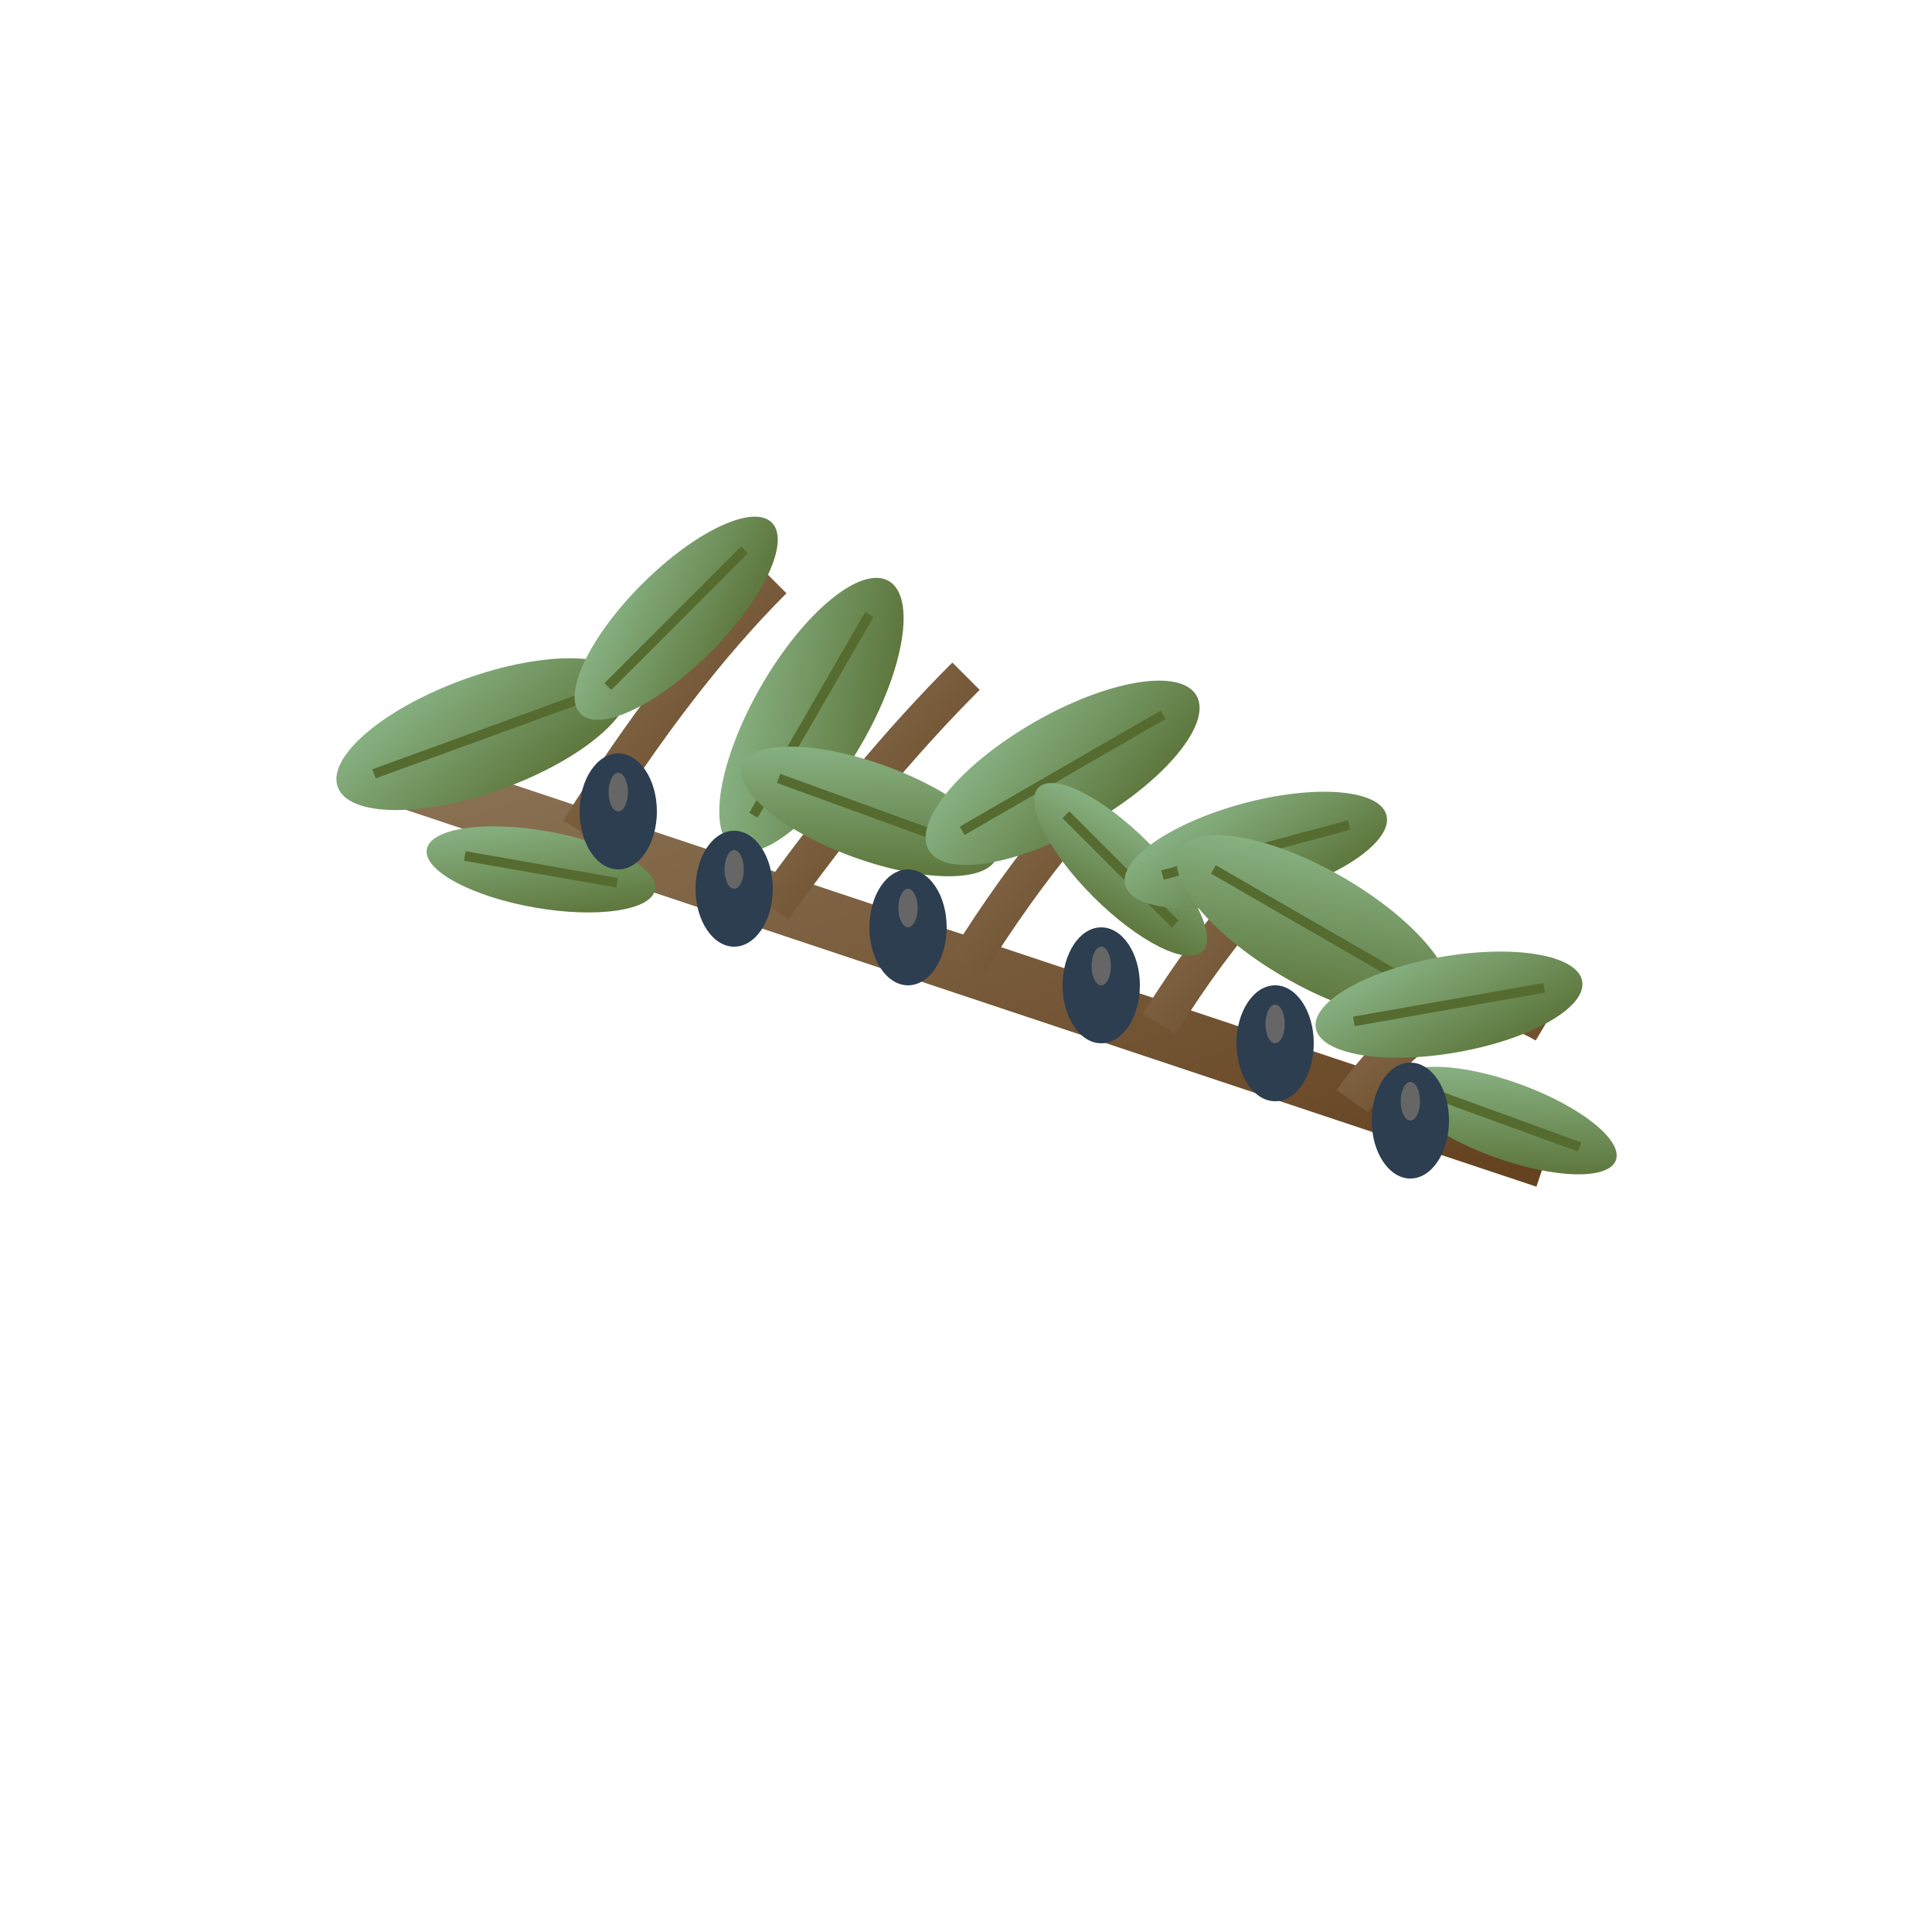 <svg xmlns="http://www.w3.org/2000/svg" viewBox="0 0 100 100" width="100" height="100">
  <defs>
    <linearGradient id="oliveGradient" x1="0%" y1="0%" x2="100%" y2="100%">
      <stop offset="0%" style="stop-color:#8fbc8f;stop-opacity:1" />
      <stop offset="100%" style="stop-color:#556b2f;stop-opacity:1" />
    </linearGradient>
    <linearGradient id="branchGradient" x1="0%" y1="0%" x2="100%" y2="100%">
      <stop offset="0%" style="stop-color:#8b7355;stop-opacity:1" />
      <stop offset="100%" style="stop-color:#654321;stop-opacity:1" />
    </linearGradient>
  </defs>
  
  <!-- Olive branch -->
  <g transform="translate(50, 50)">
    <!-- Main branch -->
    <path d="M-30,-10 Q-15,-5 0,0 Q15,5 30,10" stroke="url(#branchGradient)" stroke-width="3" fill="none"/>
    
    <!-- Secondary branches -->
    <path d="M-20,-7 Q-15,-15 -10,-20" stroke="url(#branchGradient)" stroke-width="2" fill="none"/>
    <path d="M-10,-3 Q-5,-10 0,-15" stroke="url(#branchGradient)" stroke-width="2" fill="none"/>
    <path d="M0,0 Q5,-8 10,-12" stroke="url(#branchGradient)" stroke-width="2" fill="none"/>
    <path d="M10,3 Q15,-5 20,-8" stroke="url(#branchGradient)" stroke-width="2" fill="none"/>
    <path d="M20,7 Q25,0 30,3" stroke="url(#branchGradient)" stroke-width="2" fill="none"/>
    
    <!-- Olive leaves -->
    <g transform="translate(-25, -12)">
      <ellipse cx="0" cy="0" rx="8" ry="3" fill="url(#oliveGradient)" transform="rotate(-20)"/>
      <line x1="-6" y1="0" x2="6" y2="0" stroke="#556b2f" stroke-width="0.5" transform="rotate(-20)"/>
    </g>
    
    <g transform="translate(-15, -18)">
      <ellipse cx="0" cy="0" rx="7" ry="2.5" fill="url(#oliveGradient)" transform="rotate(-45)"/>
      <line x1="-5" y1="0" x2="5" y2="0" stroke="#556b2f" stroke-width="0.5" transform="rotate(-45)"/>
    </g>
    
    <g transform="translate(-22, -5)">
      <ellipse cx="0" cy="0" rx="6" ry="2" fill="url(#oliveGradient)" transform="rotate(10)"/>
      <line x1="-4" y1="0" x2="4" y2="0" stroke="#556b2f" stroke-width="0.5" transform="rotate(10)"/>
    </g>
    
    <g transform="translate(-8, -13)">
      <ellipse cx="0" cy="0" rx="8" ry="3" fill="url(#oliveGradient)" transform="rotate(-60)"/>
      <line x1="-6" y1="0" x2="6" y2="0" stroke="#556b2f" stroke-width="0.5" transform="rotate(-60)"/>
    </g>
    
    <g transform="translate(-5, -8)">
      <ellipse cx="0" cy="0" rx="7" ry="2.5" fill="url(#oliveGradient)" transform="rotate(20)"/>
      <line x1="-5" y1="0" x2="5" y2="0" stroke="#556b2f" stroke-width="0.5" transform="rotate(20)"/>
    </g>
    
    <g transform="translate(5, -10)">
      <ellipse cx="0" cy="0" rx="8" ry="3" fill="url(#oliveGradient)" transform="rotate(-30)"/>
      <line x1="-6" y1="0" x2="6" y2="0" stroke="#556b2f" stroke-width="0.5" transform="rotate(-30)"/>
    </g>
    
    <g transform="translate(8, -5)">
      <ellipse cx="0" cy="0" rx="6" ry="2" fill="url(#oliveGradient)" transform="rotate(45)"/>
      <line x1="-4" y1="0" x2="4" y2="0" stroke="#556b2f" stroke-width="0.5" transform="rotate(45)"/>
    </g>
    
    <g transform="translate(15, -6)">
      <ellipse cx="0" cy="0" rx="7" ry="2.5" fill="url(#oliveGradient)" transform="rotate(-15)"/>
      <line x1="-5" y1="0" x2="5" y2="0" stroke="#556b2f" stroke-width="0.5" transform="rotate(-15)"/>
    </g>
    
    <g transform="translate(18, -2)">
      <ellipse cx="0" cy="0" rx="8" ry="3" fill="url(#oliveGradient)" transform="rotate(30)"/>
      <line x1="-6" y1="0" x2="6" y2="0" stroke="#556b2f" stroke-width="0.5" transform="rotate(30)"/>
    </g>
    
    <g transform="translate(25, 2)">
      <ellipse cx="0" cy="0" rx="7" ry="2.5" fill="url(#oliveGradient)" transform="rotate(-10)"/>
      <line x1="-5" y1="0" x2="5" y2="0" stroke="#556b2f" stroke-width="0.5" transform="rotate(-10)"/>
    </g>
    
    <g transform="translate(28, 8)">
      <ellipse cx="0" cy="0" rx="6" ry="2" fill="url(#oliveGradient)" transform="rotate(20)"/>
      <line x1="-4" y1="0" x2="4" y2="0" stroke="#556b2f" stroke-width="0.5" transform="rotate(20)"/>
    </g>
    
    <!-- Olives (fruits) -->
    <ellipse cx="-18" cy="-8" rx="2" ry="3" fill="#2c3e50"/>
    <ellipse cx="-12" cy="-4" rx="2" ry="3" fill="#2c3e50"/>
    <ellipse cx="-3" cy="-2" rx="2" ry="3" fill="#2c3e50"/>
    <ellipse cx="7" cy="1" rx="2" ry="3" fill="#2c3e50"/>
    <ellipse cx="16" cy="4" rx="2" ry="3" fill="#2c3e50"/>
    <ellipse cx="23" cy="8" rx="2" ry="3" fill="#2c3e50"/>
    
    <!-- Olive highlights -->
    <ellipse cx="-18" cy="-9" rx="0.5" ry="1" fill="#666"/>
    <ellipse cx="-12" cy="-5" rx="0.5" ry="1" fill="#666"/>
    <ellipse cx="-3" cy="-3" rx="0.5" ry="1" fill="#666"/>
    <ellipse cx="7" cy="0" rx="0.5" ry="1" fill="#666"/>
    <ellipse cx="16" cy="3" rx="0.5" ry="1" fill="#666"/>
    <ellipse cx="23" cy="7" rx="0.5" ry="1" fill="#666"/>
  </g>
</svg>
